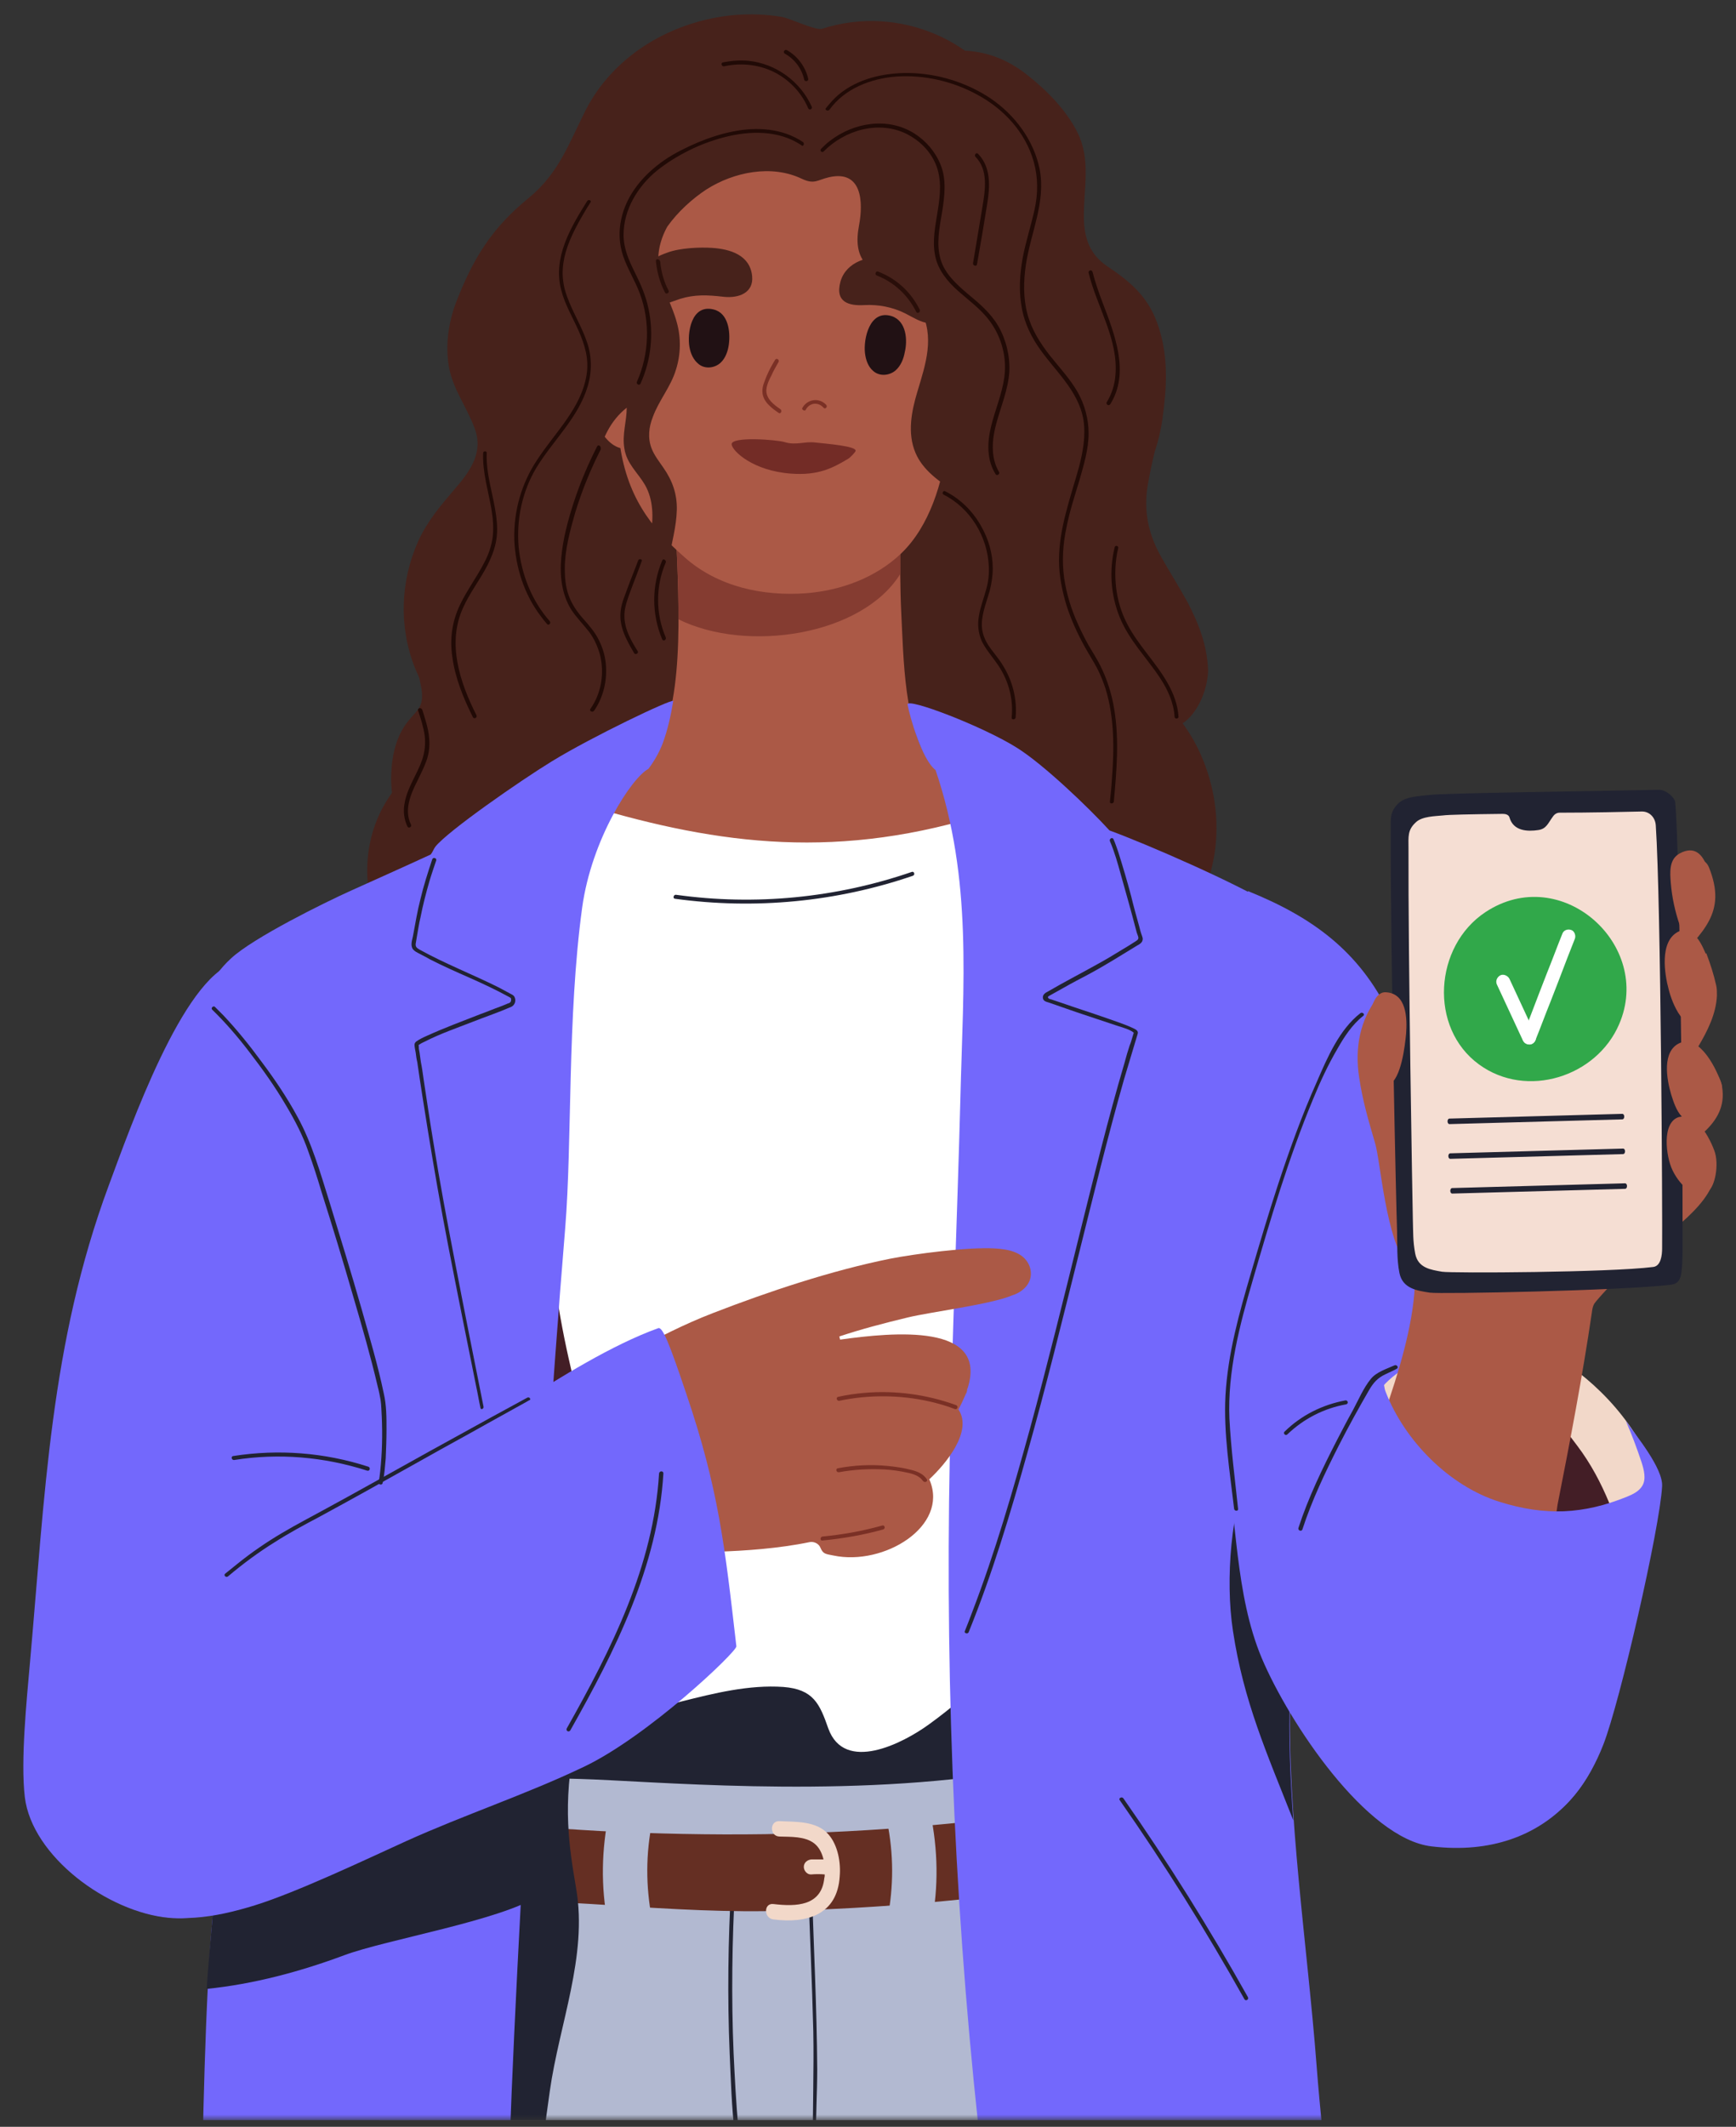 <?xml version="1.0" encoding="UTF-8"?> <svg xmlns="http://www.w3.org/2000/svg" width="214" height="262" viewBox="0 0 214 262" fill="none"><rect x="0" y="0" width="214" height="262" fill="#333333" stroke="none"/><g clip-path="url(#clip0_1038_322)"><mask id="mask0_1038_322" style="mask-type:luminance" maskUnits="userSpaceOnUse" x="-1" y="-2" width="216" height="264"><path d="M214.226 -1.604H-0.686V261.151H214.226V-1.604Z" fill="white"></path></mask><g mask="url(#mask0_1038_322)"><path d="M147.565 91.994C145.426 87.715 141.876 84.895 138.716 81.394C137.16 79.692 135.944 77.748 135.701 75.414C135.458 72.594 136.236 69.822 136.625 67.051C137.209 62.577 136.285 58.688 134.194 54.749C132.152 50.908 129.332 47.456 127.824 43.323C124.372 33.89 129.769 23.582 125.539 14.198C121.358 4.96 110.807 0.486 101.325 3.55C100.596 3.793 97.435 2.285 96.414 2.091C94.469 1.751 92.525 1.702 90.58 1.848C86.787 2.188 83.043 3.404 79.834 5.397C76.625 7.391 73.902 10.211 72.2 13.566C70.109 17.699 68.894 21.345 65.15 24.409C60.677 28.055 58.343 31.751 56.203 37.294C55.28 39.773 54.891 42.496 55.328 45.122C55.815 47.942 57.516 50.081 58.489 52.707C59.656 55.721 57.954 58.055 56.058 60.243C54.307 62.286 52.654 64.23 51.536 66.71C49.348 71.621 49.153 77.261 51.147 82.269C52.216 84.895 54.161 87.764 53.286 90.73C52.557 93.258 50.272 95.154 48.716 97.148C44.923 101.962 44.388 108.185 46.479 113.874C48.181 118.445 51.244 122.188 54.648 125.592C54.648 125.641 54.599 125.689 54.55 125.738C53.675 128.315 54.648 131.038 56.641 132.837C58.926 134.879 62.135 135.317 65.053 135.56C71.909 136.143 78.813 135.803 85.571 134.587C92.281 133.323 98.845 131.135 104.875 127.926C111.05 124.62 116.301 119.855 122.573 116.645C128.456 113.631 136.625 112.415 141.682 117.569C143.14 119.077 145.328 117.132 144.502 115.527C150.726 109.401 151.455 99.725 147.565 91.994Z" fill="#47221B"></path><path d="M79.153 50.081C78.667 48.38 75.896 40.065 72.784 43.614C71.617 44.392 71.909 47.261 72.2 48.282C72.687 50.276 73.999 54.7 76.625 55.235C79.931 55.965 79.64 51.783 79.153 50.081Z" fill="#AB5946"></path><path d="M124.225 98.169C120.968 96.905 117.175 97.099 114.89 94.279C111.389 89.903 111.389 80.859 111.097 75.462C110.952 72.35 110.952 69.19 111 66.078C111 65.008 110.417 60.146 111.146 59.368C111.389 59.125 111.438 58.736 111.146 58.396C107.548 54.457 102.102 53.436 96.997 54.068C93.982 54.457 91.016 55.284 88.148 56.256C86.349 56.84 84.744 57.569 83.917 59.271C83.48 59.125 83.042 59.368 83.042 59.903C83.577 71.816 84.549 83.534 81.681 90.681C80.028 94.814 77.402 96.71 71.908 98.12C71.032 98.363 77.256 103.76 80.562 104.538C85.96 105.851 91.6 106.581 97.094 107.018C102.443 107.456 107.937 107.407 113.188 106.143C117.224 105.171 122.718 103.517 124.469 99.287C124.517 99.141 124.517 99.044 124.517 98.947C124.566 98.704 124.517 98.315 124.225 98.169Z" fill="#AB5946"></path><path d="M110.952 70.746C110.952 69.19 110.952 67.634 111.001 66.127C111.001 65.057 110.417 60.195 111.147 59.417C111.39 59.174 111.439 58.785 111.147 58.444C107.549 54.506 102.103 53.485 96.998 54.117C93.983 54.506 91.017 55.332 88.148 56.305C86.349 56.888 84.745 57.618 83.918 59.319C83.481 59.174 83.043 59.417 83.043 59.952C83.286 65.592 83.675 71.183 83.626 76.289C92.087 80.47 106.236 78.282 110.952 70.746Z" fill="#853C31"></path><path d="M117.467 46.483C117.807 40.26 117.613 33.841 116.057 28.007C114.744 22.999 111.632 17.65 106.77 15.657C103.756 14.392 100.498 14.052 97.24 14.003C94.955 13.955 92.329 14.392 90.141 15.073C88.294 15.657 86.884 16.726 85.182 17.504C82.313 18.866 79.979 21.054 78.375 23.825C74.971 29.563 75.506 39.384 75.7 45.9C75.749 48.671 75.992 51.443 76.332 54.166C77.159 61.021 80.174 64.96 84.452 68.704C88.537 72.302 94.08 73.469 99.379 73.08C103.658 72.739 107.937 71.183 111.098 68.169C114.598 64.814 116.203 59.417 116.786 54.7C117.03 52.075 117.321 49.303 117.467 46.483Z" fill="#AB5946"></path><path d="M95.539 44.344C95.15 44.976 94.81 45.608 94.518 46.289C94.275 46.921 93.935 47.602 93.983 48.282C94.032 49.449 95.053 50.227 95.977 50.859C96.22 51.054 96.463 50.616 96.22 50.422C95.442 49.887 94.421 49.157 94.469 48.039C94.518 47.407 94.81 46.775 95.102 46.24C95.345 45.657 95.685 45.122 95.977 44.587C96.123 44.295 95.685 44.052 95.539 44.344Z" fill="#7A3025"></path><path d="M99.331 50.47C99.525 50.081 99.914 49.789 100.352 49.741C100.789 49.692 101.227 49.887 101.519 50.227C101.713 50.47 102.053 50.13 101.859 49.887C101.47 49.449 100.838 49.206 100.254 49.303C99.671 49.401 99.185 49.741 98.893 50.276C98.796 50.47 99.233 50.713 99.331 50.47Z" fill="#7A3025"></path><path d="M109.932 38.947C107.16 38.072 106.431 41.815 106.625 43.469C106.722 44.344 107.014 45.17 107.646 45.705C108.424 46.386 109.591 46.289 110.369 45.657C111.05 45.073 111.39 44.198 111.536 43.371C111.876 41.961 111.779 39.579 109.932 38.947Z" fill="#211114"></path><path d="M87.954 38.12C85.183 37.439 84.697 41.086 84.988 42.739C85.134 43.566 85.474 44.344 86.155 44.879C86.982 45.511 88.149 45.316 88.829 44.684C89.462 44.101 89.753 43.177 89.85 42.399C90.045 40.892 89.802 38.558 87.954 38.12Z" fill="#211114"></path><path d="M105.458 55.576C105.75 54.944 101.666 54.652 100.45 54.506C99.137 54.36 98.116 54.895 96.706 54.457C95.734 54.166 90.094 53.728 90.191 54.749C90.288 55.576 92.816 58.007 97.533 58.347C100.888 58.59 102.638 57.666 104.583 56.499C104.826 56.354 105.458 55.673 105.458 55.576Z" fill="#732C26"></path><path d="M128.797 216.127C128.797 216.03 128.845 215.981 128.845 215.884C130.158 211.216 129.769 174.36 129.866 168.526C130.061 160.503 130.207 152.48 130.401 144.458C130.596 136.824 131.082 129.093 130.596 121.508C130.109 113.728 127.824 106.289 123.934 99.53C123.399 98.607 122.135 99.19 122.184 100.065H122.135C103.561 106.046 88.732 104.101 72.589 99.287C72.151 99.141 71.811 99.336 71.617 99.628C71.471 99.628 71.276 99.628 71.082 99.725C68.553 100.843 67.24 103.226 66.317 105.754C65.004 109.352 63.983 113.096 62.962 116.791C60.774 124.62 58.926 132.594 57.467 140.568C54.55 156.37 53.043 172.416 52.946 188.51C52.897 197.408 53.286 206.354 54.112 215.203C54.015 215.203 53.967 215.155 53.869 215.155C52.702 214.912 64.08 221.621 98.553 221.184C106.138 221.087 113.675 220.406 121.163 219.385C122.767 219.19 124.907 219.19 126.414 218.607C128.991 217.537 128.164 218.51 128.797 216.127Z" fill="white"></path><path d="M72.394 176.548C70.546 169.595 68.844 162.788 68.164 155.592C67.483 148.59 67.483 141.54 67.726 134.539C67.872 130.163 68.358 126.03 68.99 121.702C69.282 119.806 69.574 117.764 69.428 115.868C69.379 115.284 69.331 113.923 68.504 113.923C68.309 114.603 68.115 115.284 67.921 116.013C65.733 123.842 63.885 131.816 62.426 139.79C59.509 155.592 58.002 171.638 57.904 187.732C57.904 187.829 57.904 187.975 57.904 188.072C63.447 185.544 68.066 181.119 72.394 176.548Z" fill="#431E26"></path><path d="M114.502 212.432C111.293 214.766 104.096 218.461 102.103 212.918C101.033 209.855 100.255 208.104 96.56 207.813C92.33 207.521 88.002 208.591 83.967 209.612C77.062 211.411 70.353 214.425 64.566 218.607C71.665 220.065 82.654 221.378 98.602 221.184C106.187 221.086 113.724 220.406 121.212 219.385C122.816 219.19 124.956 219.19 126.463 218.607C128.991 217.586 128.213 218.558 128.845 216.176C128.845 216.078 128.894 216.03 128.894 215.933C129.429 214.036 129.672 206.791 129.818 198.477C124.858 203.339 120.045 208.445 114.502 212.432Z" fill="#212332"></path><path d="M156.656 312.643C155.441 301.119 154.031 289.596 153.01 278.072C151.502 261.395 149.995 244.425 143.723 228.769C143.285 227.602 143.042 226.386 143.042 225.171C142.994 221.621 142.896 218.072 142.75 214.522C136.332 216.273 129.622 217.44 123.058 218.461C102.685 221.524 80.125 219.385 71.373 219.142C65.781 218.996 59.8 218.947 54.501 217.051C53.966 222.156 53.723 227.31 53.868 232.464C51.535 240.633 49.249 248.801 47.548 257.067C45.7 266.062 44.727 275.155 44.193 284.344C43.56 295.187 42.588 306.079 42.053 316.921C41.81 322.221 41.032 339.191 41.907 341.184C43.512 344.733 57.904 344.393 60.967 344.733C73.026 345.9 85.084 345.025 97.386 344.782C98.212 344.782 98.893 344.101 98.893 343.275C98.942 334.134 99.379 326.014 101.032 316.873C101.081 316.581 101.324 316.532 101.519 316.63C101.664 316.338 102.248 316.435 102.296 316.824C103.512 326.014 103.561 334.231 105.117 343.129C105.262 344.004 106.04 344.636 106.916 344.588C120.773 344.247 135.311 344.442 148.925 343.615C151.308 343.469 153.982 343.615 156.316 343.129C156.802 343.032 158.066 343.275 158.407 342.934C160.643 341.087 157.289 318.818 156.656 312.643Z" fill="#B2B9D1"></path><path d="M99.623 232.075C99.817 238.105 100.109 244.182 100.255 250.212C100.352 255.074 100.158 259.936 100.206 264.798C100.206 266.208 100.255 267.764 99.817 269.174C99.623 269.758 99.331 270.438 98.65 270.438C98.116 270.487 97.484 270.05 97.046 269.806C96.462 269.515 95.879 269.223 95.344 268.883C94.323 268.299 93.35 267.57 92.573 266.646C91.503 265.333 91.162 263.729 91.017 262.027C90.725 259.012 90.579 255.949 90.433 252.934C90.141 246.03 90.239 239.077 90.628 232.173C90.628 231.881 90.141 231.881 90.141 232.173C89.752 239.077 89.655 245.981 89.947 252.934C90.093 256.241 90.19 259.596 90.579 262.853C90.871 265.284 91.941 267.132 93.934 268.591C95.004 269.369 96.219 270.001 97.435 270.536C97.97 270.779 98.504 271.022 99.088 270.827C100.158 270.438 100.352 268.98 100.498 268.007C100.693 266.549 100.644 265.09 100.595 263.583C100.547 260.714 100.741 257.797 100.741 254.928C100.693 247.294 100.304 239.66 100.06 231.978C100.109 231.735 99.623 231.735 99.623 232.075Z" fill="#212332"></path><path d="M140.417 225.657C139.687 222.983 137.11 221.962 134.582 222.351C121.259 224.539 107.84 225.706 94.323 225.949C87.515 226.046 80.708 225.9 73.95 225.56C67.483 225.171 60.968 224.879 54.792 222.837C49.006 220.941 46.381 229.693 52.167 231.589C58.828 233.777 65.976 234.166 72.929 234.555C80.028 234.993 87.272 235.528 94.371 235.43C108.715 235.187 122.961 233.826 137.11 231.492C139.687 231.054 141.049 227.894 140.417 225.657Z" fill="#652F23"></path><path d="M114.454 222.594C112.752 222.788 111.05 222.983 109.348 223.08C109.251 223.469 109.251 223.858 109.348 224.344C110.175 228.38 110.175 232.367 109.397 236.403C109.105 237.861 110.515 239.272 111.877 239.369C113.481 239.515 114.551 238.348 114.843 236.889C115.718 232.416 115.621 227.845 114.697 223.372C114.648 223.08 114.551 222.837 114.454 222.594Z" fill="#B2B9D1"></path><path d="M75.312 222.594C77.014 222.788 78.716 222.983 80.418 223.08C80.515 223.469 80.515 223.858 80.418 224.344C79.591 228.38 79.591 232.367 80.369 236.403C80.661 237.861 79.251 239.272 77.889 239.369C76.285 239.515 75.215 238.348 74.923 236.889C74.048 232.416 74.145 227.845 75.069 223.372C75.118 223.08 75.215 222.837 75.312 222.594Z" fill="#B2B9D1"></path><path d="M68.845 225.074C72.005 221.767 66.949 216.711 63.837 220.066C61.503 222.545 60.968 226.241 60.579 229.498C60.142 233.194 60.385 236.84 61.065 240.487C61.941 244.96 68.796 243.064 67.921 238.591C67.435 236.16 67.338 233.729 67.484 231.249C67.581 229.644 67.678 226.289 68.845 225.074Z" fill="#998AFF"></path><path d="M59.072 297.959C65.928 295.479 64.761 287.359 65.15 281.573C65.685 273.55 66.657 265.528 67.775 257.602C68.942 249.336 72.443 240.973 71.033 232.707C70.207 227.748 69.234 222.399 70.984 214.085C66.9 213.891 62.767 213.502 58.975 212.14C58.44 217.245 58.197 222.399 58.343 227.553C56.009 235.722 53.724 243.891 52.022 252.156C50.174 261.152 49.202 270.244 48.667 279.434C48.326 285.366 47.889 291.298 47.451 297.229C51.147 298.64 55.425 299.272 59.072 297.959Z" fill="#212332"></path><path d="M127.047 254.733C127.922 266.062 129.04 277.391 128.846 288.818C128.749 293.485 128.797 298.202 128.603 302.87C128.457 306.711 128.214 310.601 128.749 314.393C129.332 318.575 131.034 321.881 135.459 322.902C139.202 323.777 143.481 323.534 147.274 323.242C150.872 322.951 154.324 322.173 157.728 321.103C157.29 317.505 156.852 314.393 156.707 312.594C155.491 301.071 154.081 289.547 153.06 278.023C151.553 261.346 150.045 244.377 143.773 228.72C143.335 227.553 143.092 226.338 143.092 225.122C143.044 221.573 142.946 218.023 142.801 214.474C137.063 216.03 131.083 217.148 125.199 218.072C125.248 230.373 126.123 242.578 127.047 254.733Z" fill="#212332"></path><path d="M81.68 91.605C82.313 89.903 82.702 88.104 82.993 86.354C82.799 86.062 72.928 90.778 68.018 93.793C64.128 96.175 55.23 102.351 53.674 104.295C53.479 104.539 53.334 104.976 53.09 105.268C49.93 106.727 45.262 108.817 43.317 109.693C39.962 111.2 31.21 115.527 28.488 118.056C25.716 120.584 24.257 124.085 23.577 127.731C21.923 136.581 26.445 143.339 27.466 152.189C27.515 152.48 27.515 152.723 27.564 153.015C28.342 160.065 29.265 167.116 29.509 174.215C29.752 181.946 27.564 221.038 26.154 236.792C24.549 254.344 24.5 302.918 25.084 305.398C26.689 311.913 35.1 316.095 40.789 318.623C44.144 320.131 47.693 321.249 51.34 321.784C54.355 322.27 60.287 319.45 61.308 315.852C61.599 314.734 61.453 313.567 61.502 312.448C62.037 301.265 63.058 282.643 62.669 275.544C62.134 266.062 66.364 191.184 69.671 151.313C70.546 140.616 69.914 125.398 71.761 111.832C72.928 103.323 77.888 95.787 79.93 94.717C80.659 93.744 81.243 92.723 81.68 91.605Z" fill="#7368FC"></path><path d="M42.395 240.876C47.598 238.931 61.698 236.597 66.415 233.534C66.95 223.42 67.582 213.258 67.679 204.312C62.039 206.792 46.577 210.195 40.937 212.626C36.998 214.328 31.115 214.134 27.176 215.884C26.933 224.15 26.593 231.735 26.155 236.743C25.912 239.417 25.669 242.189 25.475 245.009C31.261 244.425 37.047 242.869 42.395 240.876Z" fill="#212332"></path><path d="M113.675 33.112C112.314 32.334 110.709 31.848 109.299 31.702C107.16 31.459 104.34 32.188 103.61 34.668C102.881 37.294 104.729 37.682 106.528 37.585C108.278 37.488 110.029 37.828 111.585 38.606C112.557 39.093 113.481 39.725 114.551 39.822C117.128 40.016 117.371 37.099 116.252 35.446C115.669 34.473 114.745 33.695 113.675 33.112Z" fill="#47221B"></path><path d="M79.638 32.772C78.18 34.328 77.936 37.391 80.611 37.585C81.729 37.683 82.799 37.148 83.868 36.807C85.619 36.273 87.175 36.321 89.217 36.564C91.065 36.759 92.912 36.078 92.718 34.036C92.475 31.41 89.995 30.681 87.758 30.535C86.3 30.438 83.82 30.535 82.264 31.119C81.048 31.556 80.416 31.896 79.638 32.772Z" fill="#47221B"></path><path d="M162.298 254.442C161.18 239.806 158.651 223.566 159.04 208.882C159.429 194.636 160.11 181.216 160.694 166.824C161.277 152.723 166.382 140.908 164.146 126.905C163.076 120.341 165.702 117.132 157.193 111.735C152.525 108.817 141.293 103.955 136.771 102.302C134.146 99.433 128.651 94.182 125.394 92.14C121.261 89.514 111.731 85.867 111.877 86.791C112.168 88.347 113.627 93.55 115.329 94.862C119.899 108.331 118.732 121.216 118.392 135.171C118.003 149.952 117.371 164.733 117.079 179.514C116.496 208.834 117.809 238.202 121.212 267.327C122.525 278.315 124.081 289.304 125.929 300.195C127.387 308.704 126.755 323.242 139.057 317.505C145.232 314.636 151.358 311.767 157.144 308.267C162.055 305.252 162.882 303.939 163.805 297.861C164.243 295.041 164.486 292.124 164.535 289.109C164.924 277.683 163.125 265.333 162.298 254.442Z" fill="#7368FC"></path><path d="M160.449 172.561C160.06 172.415 159.671 172.367 159.282 172.415C156.754 172.902 155.004 177.813 154.177 179.855C151.746 185.884 151.017 194.539 151.989 200.908C153.302 209.612 156.171 215.981 159.428 224.247C159.039 219.044 158.845 213.842 158.991 208.882C159.38 196.532 159.915 184.814 160.449 172.561Z" fill="#212332"></path><path d="M146.398 74.198C145.328 72.253 144.113 70.357 143.091 68.509C141.536 65.738 140.952 62.869 141.487 59.757C141.73 58.347 142.022 56.937 142.362 55.576C142.8 54.311 143.091 52.999 143.286 51.686C143.821 47.845 144.064 44.149 142.848 40.357C141.681 36.661 139.445 34.765 136.382 32.723C134.339 31.313 133.659 29.32 133.61 26.888C133.561 23.193 134.534 19.692 132.783 16.24C131.373 13.469 128.942 11.037 126.511 9.141C121.795 5.446 116.592 5.64 111.681 7.634C107.889 5.883 103.464 6.467 99.526 7.537C99.283 7.585 99.088 7.731 98.991 7.926C98.796 7.926 98.65 8.023 98.505 8.12C91.503 5.786 81.827 10.794 79.056 17.31C78.278 19.109 78.034 21.005 77.5 22.901C76.624 26.062 74.923 27.52 71.811 28.444C67.386 29.757 64.323 32.383 61.941 36.37C59.364 40.6 59.655 44.247 62.086 48.38C63.594 50.956 64.663 53.29 63.739 56.305C62.864 59.174 60.822 61.459 58.974 63.744C56.008 67.391 53.432 71.475 52.216 76.046C51.535 78.623 51.146 81.346 51.778 83.971C52.022 84.992 52.216 86.159 51.73 87.083C51.438 87.618 50.952 88.055 50.563 88.542C48.91 90.389 48.326 92.869 48.229 95.3C48.18 96.516 48.278 97.731 48.521 98.947C48.618 99.336 49.736 101.718 49.688 101.913C51.195 98.606 52.216 94.62 55.328 92.869C57.321 91.751 59.752 91.994 61.795 90.973C61.795 87.958 63.01 85.041 64.809 82.561C67.046 79.449 70.304 77.359 72.589 74.344C74.923 71.281 74.436 67.829 73.707 64.279C72.783 59.709 73.269 53.339 77.257 50.227C77.257 51.929 76.673 53.485 76.965 55.235C77.257 57.132 78.569 58.153 79.493 59.709C80.563 61.556 80.563 63.793 80.222 65.835C79.639 69.579 77.791 73.274 78.667 77.164C78.812 77.845 79.056 78.477 79.347 79.109C80.709 78.72 81.876 77.845 82.362 76.532C81.973 74.004 82.022 71.427 82.459 68.898C82.799 66.856 83.383 64.862 83.432 62.82C83.48 60.875 82.897 59.222 81.778 57.618C81.244 56.84 80.66 56.11 80.32 55.235C79.834 53.971 79.979 52.61 80.466 51.394C81.195 49.352 82.702 47.65 83.334 45.511C83.918 43.663 83.966 41.621 83.432 39.725C82.897 37.682 81.778 35.883 81.341 33.841C80.855 31.653 81.292 29.66 82.265 27.909C83.578 26.062 85.376 24.457 87.078 23.339C90.433 21.2 95.101 20.227 98.845 22.026C100.401 22.755 100.741 22.172 102.2 21.832C106.284 20.908 106.43 24.895 105.895 27.764C105.555 29.563 105.555 31.41 106.965 32.772C107.743 33.55 108.813 33.987 109.785 34.522C111.341 35.397 112.605 36.516 113.432 38.072C115.279 41.475 114.112 44.83 113.091 48.234C112.362 50.665 111.827 53.339 112.848 55.77C113.772 57.958 115.766 59.271 117.662 60.584C118.926 61.459 120.093 62.383 120.725 63.841C121.454 65.446 121.309 67.245 121.26 68.995C121.211 71.718 121.503 74.149 122.816 76.532C125.052 80.519 131.13 84.701 132.686 89.466C135.36 91.897 139.104 92.675 142.313 90.778C144.015 89.757 145.523 89.757 146.933 88.055C148.148 86.548 148.829 84.555 148.926 82.658C148.829 79.498 147.759 76.824 146.398 74.198Z" fill="#47221B"></path><path d="M126.949 156.078C126.317 154.279 124.372 153.89 122.621 153.793C119.315 153.599 112.702 154.474 109.736 155.057C102.492 156.516 94.761 159.093 87.856 161.767C80.806 164.49 74.485 168.574 67.921 172.27C65.782 173.485 68.31 182.14 68.65 184.231C69.331 188.121 73.27 196.678 73.367 196.484C76.138 194.393 79.202 192.886 82.362 191.427C83.237 191.038 92.038 191.573 99.817 189.968C100.352 189.871 100.936 190.163 101.13 190.649C101.471 191.475 101.811 191.427 102.735 191.621C108.959 192.934 116.981 188.023 114.599 182.334C114.599 182.286 114.55 182.286 114.55 182.237C116.592 180.341 119.947 176.305 118.148 173.631C118.489 172.999 118.78 172.367 119.072 171.686C119.121 171.637 119.169 171.54 119.169 171.443C119.218 171.346 119.218 171.297 119.218 171.2C119.218 171.2 119.218 171.2 119.218 171.151C119.218 171.103 119.218 171.103 119.266 171.054C121.892 162.983 110.174 164.101 103.561 165.025C103.513 164.782 103.513 164.879 103.464 164.636C106.236 163.712 109.056 162.983 111.876 162.302C114.647 161.621 122.135 160.697 124.761 159.579C126.317 159.093 127.484 157.78 126.949 156.078Z" fill="#AB5946"></path><path d="M47.548 161.962C45.214 153.501 47.111 148.299 43.95 140.325C40.741 132.107 36.122 123.842 32.135 115.965C32.135 115.916 28.877 118.639 28.829 118.639C22.508 120.633 16.138 138.671 13.415 146.013C6.171 165.511 5.538 184.231 3.691 204.847C3.302 209.271 2.524 216.905 3.059 221.378C3.934 228.672 13.269 235.576 20.855 236.257C26.446 236.792 32.524 233.339 34.712 228.234C41.325 213.064 44.145 194.636 48.958 178.834C50.709 173.145 48.958 167.164 47.548 161.962Z" fill="#7368FC"></path><path d="M90.773 202.805C89.363 190.552 88.585 183.404 84.598 171.686C82.556 165.608 81.681 163.42 81.146 163.615C75.457 165.657 68.942 169.741 63.885 172.95C58.828 176.257 53.626 179.077 48.277 181.848C38.796 186.808 26.981 188.85 20.514 197.602C20.368 197.699 22.556 201.151 22.459 201.297C22.41 201.346 22.41 201.395 22.361 201.443C22.216 201.686 22.167 201.881 22.216 202.124C20.173 208.931 14.874 234.701 17.159 235.43C21.681 236.938 26.3 236.305 31.454 234.701C36.608 233.096 45.117 229.061 50.028 226.824C57.224 223.566 64.76 221.087 71.908 217.683C79.833 213.939 90.871 203.437 90.773 202.805Z" fill="#7368FC"></path><path d="M116.3 60.924C119.606 62.577 121.746 66.127 121.892 69.773C121.94 70.697 121.843 71.621 121.6 72.496C121.308 73.615 120.87 74.684 120.676 75.851C120.481 76.921 120.579 77.942 121.016 78.963C121.454 79.887 122.135 80.665 122.718 81.491C124.225 83.485 124.955 85.916 124.712 88.396C124.663 88.688 125.149 88.688 125.198 88.396C125.392 86.208 124.857 83.971 123.691 82.075C123.156 81.151 122.426 80.373 121.843 79.498C121.211 78.525 120.919 77.504 121.065 76.337C121.211 75.122 121.648 74.004 121.989 72.837C122.232 71.913 122.378 70.94 122.378 70.016C122.378 68.169 121.843 66.37 120.919 64.765C119.898 62.966 118.391 61.459 116.543 60.535C116.3 60.341 116.057 60.778 116.3 60.924Z" fill="#210A06"></path><path d="M101.519 18.671C104.144 15.997 108.374 14.781 111.827 16.532C113.334 17.31 114.647 18.574 115.327 20.178C116.105 21.977 115.911 23.971 115.619 25.819C115.327 27.715 114.89 29.611 115.279 31.508C115.619 33.258 116.786 34.668 118.099 35.835C119.412 37.002 120.919 38.072 121.989 39.53C123.156 41.086 123.836 43.031 123.885 44.976C124.031 49.109 120.87 52.95 122.135 57.132C122.28 57.569 122.475 58.007 122.718 58.396C122.864 58.688 123.302 58.396 123.156 58.153C122.086 56.354 122.28 54.117 122.815 52.172C123.399 50.033 124.274 47.99 124.42 45.803C124.517 43.858 124.031 41.864 123.058 40.162C122.086 38.509 120.676 37.342 119.266 36.175C117.904 35.008 116.494 33.744 115.96 31.994C115.376 30.049 115.814 28.007 116.154 26.013C116.446 24.117 116.689 22.123 115.96 20.324C115.327 18.72 114.161 17.358 112.702 16.434C109.444 14.392 105.263 15.073 102.297 17.358C101.908 17.65 101.567 17.99 101.227 18.331C100.984 18.525 101.324 18.866 101.519 18.671Z" fill="#210A06"></path><path d="M80.855 32.188C81.001 33.55 81.341 34.814 81.973 36.029C82.119 36.321 82.557 36.078 82.411 35.786C81.827 34.668 81.487 33.452 81.39 32.237C81.293 31.848 80.806 31.848 80.855 32.188Z" fill="#290E09"></path><path d="M98.992 17.504C96.463 15.802 93.303 15.608 90.385 16.191C88.878 16.483 87.419 16.969 86.009 17.553C84.551 18.185 83.141 18.866 81.876 19.741C79.348 21.491 77.209 23.971 76.576 27.034C76.236 28.541 76.333 30.097 76.82 31.556C77.355 33.112 78.278 34.571 78.862 36.127C80.175 39.627 80.029 43.614 78.521 47.018C78.376 47.31 78.813 47.553 78.959 47.261C80.272 44.344 80.612 41.086 79.931 37.974C79.591 36.37 78.959 34.96 78.23 33.501C77.5 32.042 76.868 30.584 76.868 28.93C76.868 25.819 78.619 22.95 81.001 21.005C82.217 20.033 83.578 19.206 84.94 18.525C86.301 17.845 87.76 17.31 89.218 16.921C92.379 16.094 95.977 15.997 98.797 17.893C98.992 18.136 99.235 17.699 98.992 17.504Z" fill="#210A06"></path><path d="M51.536 87.52C51.876 88.542 52.217 89.611 52.362 90.681C52.46 91.702 52.362 92.674 52.022 93.647C51.39 95.446 50.223 97.002 49.883 98.898C49.688 99.871 49.785 100.892 50.223 101.816C50.369 102.107 50.806 101.864 50.661 101.572C49.785 99.822 50.612 97.829 51.438 96.224C51.828 95.397 52.265 94.571 52.557 93.744C52.897 92.82 52.995 91.848 52.897 90.875C52.8 89.709 52.411 88.59 52.071 87.472C51.925 87.083 51.438 87.229 51.536 87.52Z" fill="#210A06"></path><path d="M102.248 13.517C104.144 10.892 107.353 9.676 110.465 9.433C113.917 9.19 117.467 10.016 120.481 11.669C123.739 13.42 126.413 16.289 127.434 19.935C127.969 21.88 127.969 23.825 127.532 25.819C127.094 27.812 126.462 29.708 126.073 31.75C125.733 33.647 125.587 35.543 125.879 37.439C126.122 39.287 126.851 40.989 127.872 42.545C129.866 45.559 132.929 47.99 133.561 51.734C133.853 53.679 133.512 55.575 133.026 57.472C132.491 59.417 131.859 61.313 131.373 63.258C130.887 65.154 130.546 67.05 130.546 69.044C130.546 70.94 130.935 72.788 131.47 74.587C132.054 76.386 132.832 78.088 133.755 79.741C134.242 80.616 134.776 81.443 135.214 82.269C135.652 83.096 135.992 83.971 136.284 84.846C137.402 88.493 137.353 92.334 137.062 96.078C137.013 96.953 136.916 97.877 136.819 98.752C136.77 99.044 137.256 99.044 137.305 98.752C137.645 94.96 137.986 91.119 137.353 87.375C137.062 85.527 136.478 83.679 135.652 82.026C135.214 81.151 134.679 80.324 134.193 79.498C133.707 78.623 133.269 77.747 132.88 76.872C132.054 75.073 131.47 73.177 131.178 71.183C130.887 69.093 131.033 67.002 131.47 64.96C131.859 62.966 132.491 61.07 133.075 59.125C133.61 57.229 134.193 55.332 134.193 53.388C134.193 51.589 133.707 49.838 132.832 48.282C131.908 46.678 130.595 45.268 129.428 43.809C128.212 42.253 127.191 40.648 126.657 38.703C126.122 36.71 126.17 34.619 126.462 32.626C127.046 28.687 128.942 24.895 128.164 20.859C127.434 17.261 125.101 14.149 122.086 12.107C119.169 10.162 115.571 9.044 112.07 8.995C109.007 8.947 105.749 9.676 103.366 11.669C102.783 12.156 102.297 12.739 101.81 13.323C101.616 13.517 102.054 13.76 102.248 13.517Z" fill="#210A06"></path><path d="M100.06 13.128C98.65 10.017 95.635 7.828 92.232 7.488C91.211 7.391 90.141 7.488 89.12 7.683C88.828 7.731 88.925 8.217 89.266 8.169C91.454 7.683 93.788 7.974 95.733 9.044C97.483 10.017 98.844 11.524 99.623 13.323C99.768 13.663 100.206 13.42 100.06 13.128Z" fill="#210A06"></path><path d="M99.624 9.676C99.283 8.217 98.311 6.904 96.998 6.175C96.706 6.029 96.463 6.467 96.755 6.613C97.97 7.293 98.846 8.46 99.137 9.822C99.234 10.114 99.721 10.016 99.624 9.676Z" fill="#210A06"></path><path d="M73.61 54.992C72.492 57.18 71.519 59.465 70.741 61.848C70.012 64.085 69.38 66.418 69.185 68.752C68.991 70.892 69.234 73.177 70.401 75.073C71.033 76.046 71.859 76.872 72.589 77.796C73.221 78.623 73.659 79.595 73.95 80.616C74.534 82.901 74.145 85.381 72.783 87.326C72.589 87.569 73.026 87.812 73.221 87.569C74.388 85.916 74.874 83.777 74.68 81.783C74.582 80.762 74.291 79.79 73.853 78.914C73.367 77.893 72.638 77.067 71.908 76.24C71.13 75.365 70.498 74.441 70.109 73.371C69.72 72.302 69.623 71.183 69.623 70.065C69.623 67.731 70.255 65.446 70.887 63.209C71.714 60.486 72.783 57.861 74.047 55.381C74.145 54.944 73.756 54.7 73.61 54.992Z" fill="#210A06"></path><path d="M72.394 24.749C70.352 28.007 68.116 31.751 69.185 35.738C69.623 37.488 70.595 39.093 71.325 40.746C72.103 42.496 72.638 44.295 72.297 46.24C71.616 50.324 68.407 53.29 66.219 56.645C64.274 59.563 63.302 62.966 63.399 66.516C63.545 69.871 64.615 73.226 66.657 75.9C66.9 76.24 67.143 76.532 67.435 76.872C67.629 77.115 67.97 76.775 67.775 76.532C65.539 74.004 64.274 70.746 63.934 67.391C63.642 63.987 64.372 60.535 66.122 57.618C68.164 54.263 71.276 51.491 72.443 47.602C72.978 45.803 72.978 43.906 72.346 42.107C71.762 40.405 70.838 38.849 70.158 37.196C69.817 36.37 69.526 35.495 69.428 34.619C69.282 33.647 69.38 32.626 69.574 31.702C70.012 29.757 70.984 27.958 72.005 26.208C72.249 25.77 72.54 25.332 72.783 24.943C72.978 24.749 72.589 24.506 72.394 24.749Z" fill="#210A06"></path><path d="M59.558 55.819C59.461 58.153 60.19 60.438 60.579 62.723C60.773 63.89 60.871 65.057 60.725 66.224C60.579 67.245 60.239 68.266 59.752 69.19C58.829 71.037 57.565 72.691 56.689 74.538C55.717 76.581 55.425 78.769 55.765 80.957C56.106 83.534 57.127 86.013 58.294 88.347C58.44 88.639 58.877 88.396 58.731 88.104C56.689 84.068 55.085 79.255 57.078 74.879C57.905 73.031 59.169 71.427 60.093 69.627C60.53 68.752 60.919 67.828 61.114 66.856C61.357 65.738 61.308 64.619 61.163 63.55C60.822 60.973 59.898 58.444 59.996 55.819C60.044 55.527 59.558 55.527 59.558 55.819Z" fill="#210A06"></path><path d="M134.193 33.598C135.214 37.828 137.889 41.767 137.5 46.24C137.402 47.407 137.062 48.525 136.43 49.547C136.284 49.79 136.673 50.081 136.867 49.79C139.299 45.9 137.402 41.184 135.944 37.342C135.457 36.078 135.02 34.814 134.679 33.501C134.582 33.161 134.145 33.307 134.193 33.598Z" fill="#210A06"></path><path d="M137.402 67.44C136.721 70.26 136.916 73.323 138.034 76.046C139.201 78.915 141.389 81.054 143.042 83.582C143.966 84.992 144.695 86.597 144.793 88.299C144.793 88.59 145.279 88.59 145.279 88.299C145.084 85.284 143.188 82.853 141.438 80.568C140.514 79.352 139.59 78.136 138.909 76.775C138.229 75.462 137.791 74.004 137.597 72.496C137.402 70.843 137.451 69.141 137.84 67.537C137.937 67.245 137.451 67.099 137.402 67.44Z" fill="#210A06"></path><path d="M26.154 124.376C27.807 125.981 29.314 127.731 30.724 129.579C32.377 131.718 33.933 133.906 35.295 136.24C36.364 138.039 37.337 139.887 38.018 141.881C38.601 143.485 39.136 145.138 39.622 146.791C40.984 151.07 42.296 155.398 43.561 159.774C44.63 163.42 45.7 167.116 46.575 170.86C46.721 171.394 46.818 171.929 46.916 172.464C47.013 173.096 47.013 173.826 47.061 174.506C47.159 176.743 47.11 179.028 46.867 181.265C46.818 181.702 46.77 182.14 46.672 182.578C46.624 182.869 47.061 183.015 47.159 182.723C47.402 181.702 47.45 180.681 47.548 179.66C47.596 178.493 47.645 177.278 47.645 176.111C47.645 174.603 47.645 173.096 47.305 171.638C46.575 168.137 45.554 164.733 44.582 161.281C43.318 156.856 41.956 152.432 40.595 148.007C39.476 144.458 38.455 140.811 36.656 137.553C35.392 135.219 33.885 132.983 32.28 130.843C30.822 128.85 29.217 126.856 27.515 125.057C27.175 124.717 26.834 124.376 26.494 124.036C26.3 123.842 25.959 124.182 26.154 124.376Z" fill="#212332"></path><path d="M65.004 172.172C63.546 172.95 62.087 173.777 60.628 174.555C58.051 175.965 55.523 177.375 52.946 178.785C50.515 180.147 48.035 181.508 45.604 182.869C43.853 183.842 42.103 184.814 40.304 185.787C38.456 186.808 36.56 187.78 34.761 188.85C32.865 189.968 31.017 191.232 29.267 192.643C28.78 193.032 28.246 193.469 27.759 193.858C27.516 194.053 27.857 194.393 28.1 194.198C29.947 192.643 31.844 191.232 33.886 189.968C35.636 188.85 37.435 187.878 39.283 186.905C41.276 185.835 43.27 184.717 45.215 183.647C47.549 182.335 49.931 181.022 52.265 179.709C54.842 178.25 57.468 176.84 60.045 175.382C61.698 174.458 63.303 173.583 64.956 172.659C65.053 172.61 65.102 172.561 65.199 172.513C65.539 172.464 65.296 172.027 65.004 172.172Z" fill="#212332"></path><path d="M45.409 180.681C40.012 178.931 34.323 178.493 28.731 179.369C28.44 179.417 28.537 179.903 28.877 179.855C34.371 178.98 39.963 179.466 45.263 181.168C45.603 181.265 45.701 180.779 45.409 180.681Z" fill="#212332"></path><path d="M81.244 181.508C80.563 192.886 75.36 203.194 69.866 212.918C69.72 213.21 70.109 213.453 70.304 213.161C75.847 203.339 81.098 192.934 81.778 181.508C81.778 181.168 81.292 181.168 81.244 181.508Z" fill="#212332"></path><path d="M81.633 69.044C80.32 72.156 80.32 75.657 81.633 78.769C81.779 79.06 82.168 78.817 82.071 78.525C80.806 75.608 80.806 72.204 82.071 69.287C82.168 68.995 81.73 68.752 81.633 69.044Z" fill="#210A06"></path><path d="M78.667 69.044C78.278 70.114 77.84 71.135 77.451 72.205C77.111 73.177 76.673 74.101 76.527 75.122C76.236 77.115 77.208 78.817 78.18 80.471C78.326 80.714 78.764 80.471 78.618 80.227C77.597 78.623 76.673 76.921 77.062 74.927C77.257 73.955 77.646 73.031 77.986 72.107C78.375 71.135 78.715 70.162 79.104 69.141C79.25 68.898 78.764 68.752 78.667 69.044Z" fill="#210A06"></path><path d="M120.239 19.303C121.843 20.908 121.454 23.388 121.114 25.43C120.725 27.764 120.336 30.098 119.947 32.431C119.898 32.723 120.384 32.869 120.433 32.577C120.871 30.098 121.308 27.569 121.697 25.09C122.038 22.999 122.183 20.616 120.579 18.963C120.384 18.72 120.044 19.06 120.239 19.303Z" fill="#210A06"></path><path d="M117.857 173.096C114.259 171.784 110.321 171.249 106.528 171.589C105.459 171.686 104.389 171.832 103.319 172.075C103.027 172.124 103.125 172.61 103.465 172.561C107.16 171.784 111.002 171.832 114.648 172.659C115.669 172.902 116.739 173.194 117.711 173.583C118.052 173.68 118.149 173.194 117.857 173.096Z" fill="#7A3025"></path><path d="M114.259 182.237C113.821 181.557 113.092 181.265 112.314 181.07C111.39 180.827 110.369 180.681 109.397 180.584C107.355 180.39 105.313 180.487 103.27 180.876C102.979 180.924 103.076 181.411 103.416 181.362C105.264 181.022 107.16 180.924 109.056 181.022C109.98 181.07 110.953 181.216 111.828 181.411C112.557 181.557 113.335 181.8 113.773 182.432C114.016 182.723 114.405 182.48 114.259 182.237Z" fill="#7A3025"></path><path d="M108.764 187.926C106.333 188.607 103.901 189.044 101.373 189.288C101.081 189.336 101.081 189.822 101.373 189.774C103.901 189.531 106.43 189.093 108.861 188.412C109.201 188.315 109.055 187.829 108.764 187.926Z" fill="#7A3025"></path><path d="M59.607 173.291C58.392 167.213 57.176 161.135 56.009 155.057C55.085 150.292 54.21 145.576 53.432 140.762C52.995 138.137 52.606 135.511 52.217 132.934C52.119 132.205 52.022 131.524 51.876 130.795C51.828 130.454 51.779 130.065 51.73 129.725C51.682 129.531 51.682 129.385 51.633 129.19C51.633 129.044 51.633 128.801 51.584 128.704C51.633 128.753 51.536 128.801 51.584 128.753C51.682 128.704 51.633 128.704 51.73 128.655C51.925 128.509 52.168 128.412 52.362 128.315C54.259 127.343 56.252 126.662 58.246 125.884C59.85 125.252 61.455 124.717 63.011 124.036C63.448 123.842 63.643 123.307 63.448 122.869C63.351 122.578 63.011 122.48 62.768 122.334C62.33 122.091 61.941 121.897 61.504 121.654C58.294 120.049 54.891 118.736 51.73 116.986C51.39 116.791 51.196 116.646 51.244 116.257C51.293 115.965 51.341 115.673 51.39 115.381C51.536 114.603 51.633 113.825 51.828 113.048C52.119 111.54 52.508 110.033 52.946 108.526C53.189 107.699 53.481 106.872 53.773 105.997C53.87 105.706 53.383 105.56 53.286 105.851C52.752 107.456 52.217 109.109 51.828 110.762C51.439 112.27 51.196 113.777 50.904 115.333C50.807 115.819 50.563 116.451 50.904 116.937C51.098 117.18 51.39 117.326 51.682 117.472C52.119 117.715 52.557 117.91 52.946 118.153C54.55 118.979 56.204 119.709 57.857 120.438C59.51 121.167 61.163 121.945 62.768 122.821C62.914 122.918 63.011 122.918 63.011 123.112C63.011 123.21 63.011 123.355 62.914 123.453C62.816 123.599 62.573 123.599 62.427 123.696C62.184 123.793 61.941 123.89 61.698 123.988C60.871 124.279 60.093 124.62 59.267 124.911C57.03 125.787 54.794 126.613 52.654 127.586C52.217 127.78 51.682 128.023 51.293 128.315C51.196 128.412 51.098 128.509 51.098 128.704C51.098 128.996 51.196 129.385 51.244 129.676C51.293 130.065 51.341 130.454 51.439 130.843C51.828 133.566 52.265 136.289 52.703 139.012C53.481 143.826 54.307 148.591 55.231 153.356C56.349 159.142 57.517 164.928 58.683 170.714C58.878 171.589 59.024 172.513 59.218 173.388C59.218 173.728 59.656 173.583 59.607 173.291Z" fill="#212332"></path><path d="M119.413 201.054C122.33 193.858 124.567 186.419 126.658 178.931C128.943 170.859 130.937 162.691 132.979 154.522C134.778 147.326 136.528 140.081 138.57 132.934C139.008 131.475 139.446 130.017 139.883 128.558C139.98 128.218 140.078 127.926 140.175 127.585C140.223 127.391 140.321 127.245 140.224 127.051C140.126 126.856 139.883 126.759 139.689 126.662C138.668 126.175 137.549 125.835 136.48 125.446C134.535 124.765 132.541 124.133 130.596 123.453C130.305 123.355 130.013 123.258 129.721 123.161C129.624 123.112 129.332 123.064 129.283 123.015C129.04 122.772 129.283 122.723 129.429 122.626C129.964 122.334 130.548 121.994 131.082 121.702C132.104 121.119 133.125 120.584 134.146 120.049C136.236 118.931 138.23 117.666 140.224 116.451C140.515 116.305 140.807 116.111 140.856 115.77C140.904 115.576 140.807 115.43 140.758 115.235C140.612 114.846 140.515 114.457 140.418 114.068C140.078 112.853 139.737 111.637 139.446 110.422C138.959 108.574 138.424 106.775 137.841 104.927C137.647 104.393 137.501 103.906 137.258 103.371C137.112 103.08 136.723 103.323 136.82 103.615C137.403 104.976 137.792 106.386 138.181 107.796C138.813 110.033 139.446 112.269 140.029 114.506C140.078 114.749 140.175 115.041 140.272 115.284C140.418 115.673 140.272 115.77 139.98 115.965C139.446 116.305 138.911 116.645 138.327 116.986C137.306 117.618 136.334 118.201 135.264 118.785C133.27 119.903 131.18 120.973 129.186 122.14C128.894 122.286 128.554 122.48 128.554 122.869C128.554 123.307 128.943 123.404 129.283 123.501C130.45 123.89 131.617 124.328 132.784 124.717C134.437 125.252 136.091 125.835 137.744 126.37C138.376 126.564 139.397 126.856 139.786 127.245C139.737 127.196 139.835 127.099 139.737 127.294C139.689 127.44 139.64 127.634 139.591 127.78C139.494 128.12 139.397 128.461 139.251 128.801C139.008 129.53 138.813 130.211 138.619 130.94C136.577 137.845 134.875 144.846 133.125 151.848C131.131 159.919 129.138 168.039 126.95 176.062C124.859 183.647 122.671 191.232 119.851 198.574C119.559 199.352 119.267 200.13 118.927 200.957C118.83 201.2 119.316 201.346 119.413 201.054Z" fill="#212332"></path><path d="M194.387 187.975C190.984 175.041 182.572 160.941 178.78 148.104C176.494 140.325 174.841 132.253 171.292 124.911C167.548 117.18 161.81 112.999 153.885 109.79C153.69 109.547 151.891 115.673 151.6 118.104C151.065 122.237 150.773 126.419 150.433 130.552C149.801 139.109 150.141 174.506 150.968 178.834C152.475 186.954 152.232 196.386 155.538 204.263C158.893 212.189 168.423 226.532 176.494 227.456C191.13 229.207 198.764 218.412 198.52 207.813C198.472 202.61 195.749 193.08 194.387 187.975Z" fill="#7368FC"></path><path d="M167.694 124.814C165.117 126.808 163.61 130.309 162.346 133.226C160.498 137.359 158.942 141.686 157.532 145.965C156.365 149.514 155.296 153.112 154.226 156.759C152.767 161.719 151.357 166.727 151.065 171.929C150.822 176.549 151.6 181.313 152.135 185.884C152.184 186.176 152.67 186.176 152.621 185.884C152.232 182.189 151.746 178.493 151.552 174.749C151.308 168.963 152.816 163.226 154.42 157.732C156.608 150.195 158.845 142.659 161.86 135.414C162.735 133.274 163.707 131.184 164.874 129.19C165.701 127.732 166.673 126.224 168.035 125.155C168.326 124.96 167.937 124.62 167.694 124.814Z" fill="#212332"></path><path d="M202.994 179.125C199.347 172.026 193.658 168.039 189.768 165.9C188.699 165.56 187.532 165.365 186.365 165.316C179.849 165.025 170.174 167.991 168.812 173.874C168.569 174.992 168.618 174.409 168.958 175.576C169.396 176.986 169.979 178.347 170.708 179.612C172.07 182.043 173.869 184.231 176.057 185.981C178.293 187.78 180.822 189.044 183.545 189.968C186.413 190.941 189.525 191.719 192.491 190.843C195.506 189.968 198.812 191.524 200.125 188.85C200.854 187.342 203.918 187.245 204.55 185.689C204.841 185.009 203.577 180.244 202.994 179.125Z" fill="#F2D8C9"></path><path d="M194.436 178.104C193.367 176.694 192.005 174.798 190.401 173.631C189.137 175.382 188.261 177.375 187.046 179.174C185.733 181.119 184.372 182.967 183.302 185.057C182.718 186.176 181.94 187.732 181.697 189.19C182.329 189.433 182.913 189.677 183.545 189.92C186.414 190.892 189.525 191.67 192.491 190.795C195.36 189.968 198.472 191.33 199.931 189.142C199.542 187.634 198.667 185.835 198.375 185.155C197.354 182.675 196.09 180.292 194.436 178.104Z" fill="#431E26"></path><path d="M208.245 142.124C207.516 142.415 206.835 142.464 205.182 143.68C205.036 143.777 204.841 143.534 204.987 143.437C207.905 140.762 213.107 138.769 212.281 133.858C212.038 132.302 210.628 130.649 208.926 131.232C208.683 131.33 208.488 131.232 208.391 131.086C208.294 131.184 208.196 131.232 208.099 131.33C206.884 132.399 205.911 135.073 205.376 135.511C205.085 135.706 204.696 136.143 204.355 136.095C204.307 135.997 204.355 135.9 204.452 135.803C206.786 133.177 207.273 131.33 209.363 128.898C210.482 127.002 211.551 124.911 211.649 122.626C211.649 122.189 211.649 121.751 211.551 121.362C211.26 120.049 210.822 118.688 210.336 117.424C206.689 119.757 202.945 125.349 201.584 126.759C200.806 127.586 200.028 128.412 199.25 129.287C199.007 129.579 198.326 130.649 197.986 130.697C197.694 130.746 197.062 130.503 196.965 130.211C196.77 129.676 197.694 128.85 198.034 128.461C200.611 125.155 203.334 122.043 206.106 118.979C209.947 114.749 212.913 112.464 210.676 106.872C209.023 102.788 200.903 113.193 198.326 115.77C196.333 117.764 194.485 119.855 192.734 122.043C191.033 124.231 189.623 126.71 187.775 128.801C187.483 129.142 187.192 129.433 186.948 129.774C184.566 132.496 182.378 136.046 178.683 133.323C178.196 132.351 177.661 131.378 177.175 130.454C175.911 127.78 176.106 125.592 175.473 122.772C175.425 122.821 175.376 122.821 175.328 122.869C174.744 123.161 173.237 123.939 172.508 123.453C171.681 123.842 170.806 124.085 169.931 123.988C169.639 123.939 169.736 123.258 169.736 122.966C167.694 125.641 166.965 129.044 167.548 132.74C167.986 135.657 168.666 137.942 169.493 140.762C170.222 143.145 170.757 152.578 173.674 156.322C174.161 156.954 174.452 157.683 174.404 158.461C173.918 168.331 167.256 181.702 167.402 184.134C167.451 184.96 185.392 200.373 188.991 199.887C190.109 199.693 191.811 186.565 192.005 185.349C193.561 177.472 195.068 169.595 196.235 161.67C196.284 161.281 196.333 160.941 196.527 160.6C196.867 160.065 200.174 156.516 201.681 155.155C204.015 152.967 210.919 148.834 211.405 144.701C211.697 141.735 209.898 141.394 208.245 142.124Z" fill="#AB5946"></path><path d="M102.102 225.949C100.643 224.296 98.066 224.441 96.073 224.344C94.857 224.296 94.857 226.192 96.073 226.24C97.483 226.289 99.184 226.192 100.351 227.067C100.984 227.553 101.324 228.283 101.518 229.061C101.032 229.061 100.497 229.061 100.011 229.061C99.525 229.109 99.087 229.45 99.087 229.984C99.087 230.471 99.525 230.957 100.011 230.908C100.546 230.86 101.129 230.86 101.664 230.908C101.664 231.054 101.664 231.2 101.616 231.346C101.275 234.798 98.163 234.895 95.343 234.555C94.128 234.409 94.128 236.305 95.343 236.451C99.476 236.986 103.22 235.868 103.512 231.151C103.658 229.498 103.317 227.31 102.102 225.949Z" fill="#F2D8C9"></path><path d="M138.035 221.767C143.578 229.693 148.683 237.861 153.4 246.273C153.546 246.565 153.983 246.322 153.837 246.03C149.121 237.618 144.016 229.45 138.473 221.524C138.278 221.281 137.841 221.524 138.035 221.767Z" fill="#212332"></path><path d="M204.891 183.112C205.037 180.876 201.633 176.792 200.418 175.041C201.147 176.694 201.779 178.396 202.363 180.147C202.654 181.07 202.946 182.189 202.46 183.015C202.071 183.696 201.293 184.085 200.564 184.377C195.166 186.565 190.45 186.759 184.858 185.009C178.635 183.064 173.14 177.472 170.807 171.443C170.466 170.617 170.661 169.109 170.077 169.401C165.458 171.881 159.672 188.996 160.012 192.642C160.353 196.046 164.972 203.972 166.625 206.938C168.327 210.001 172.217 225.365 173.384 225.852C178.149 227.797 183.837 226.63 188.602 225.074C192.978 223.664 195.944 219.288 197.646 214.912C199.688 209.709 204.599 188.315 204.891 183.112Z" fill="#7368FC"></path><path d="M160.548 188.412C161.715 184.814 163.368 181.362 165.07 178.007C166.237 175.722 167.501 173.437 168.765 171.249C169.3 170.325 169.835 169.741 170.759 169.304C171.245 169.061 171.731 168.866 172.169 168.623C172.46 168.477 172.217 168.088 171.925 168.185C170.953 168.623 169.689 169.012 169.008 169.838C168.084 170.957 167.452 172.464 166.772 173.728C166.091 174.944 165.459 176.159 164.827 177.375C163.028 180.876 161.277 184.474 160.062 188.218C159.964 188.558 160.451 188.704 160.548 188.412Z" fill="#212332"></path><path d="M112.41 107.407C103.075 110.616 93.107 111.589 83.334 110.227C83.043 110.179 82.897 110.665 83.188 110.714C93.059 112.075 103.124 111.103 112.508 107.894C112.848 107.796 112.702 107.31 112.41 107.407Z" fill="#212332"></path><path d="M165.847 172.513C163.027 173.048 160.45 174.312 158.359 176.354C158.116 176.548 158.456 176.937 158.699 176.694C160.742 174.749 163.221 173.485 165.944 172.999C166.284 172.902 166.139 172.464 165.847 172.513Z" fill="#212332"></path><path d="M207.371 155.592C207.566 153.161 207.128 104.636 206.496 98.752C206.447 98.363 205.523 97.294 204.502 97.294C198.23 97.44 178.246 97.683 176.253 97.926C175.183 98.072 173.433 98.072 172.509 98.85C171.293 99.919 171.439 100.843 171.439 102.35C171.39 116.645 172.12 149.271 172.217 151.556C172.266 153.307 172.168 155.106 172.509 156.808C172.898 158.753 174.697 158.996 176.253 159.239C177.468 159.433 199.883 158.996 205.961 158.266C207.128 158.12 207.274 157.342 207.371 155.592Z" fill="#212332"></path><path d="M204.892 153.793C204.941 150.39 204.746 111.103 204.114 101.718C204.065 100.697 203.336 99.968 202.412 99.968C200.37 100.017 196.043 100.114 192.25 100.114C191.91 100.114 191.618 100.308 191.424 100.6C190.84 101.378 190.646 102.107 189.625 102.253C188.312 102.448 186.561 102.399 186.075 100.697C185.978 100.357 185.589 100.26 185.249 100.26C181.164 100.308 178.587 100.357 177.858 100.454C176.934 100.551 175.33 100.551 174.552 101.281C173.482 102.253 173.628 103.08 173.628 104.49C173.579 117.618 174.114 148.104 174.163 150.195C174.211 151.8 174.163 152.869 174.454 154.425C174.795 156.224 176.399 156.419 177.761 156.662C178.879 156.856 198.377 156.759 203.774 156.078C204.746 155.981 204.892 154.62 204.892 153.793Z" fill="#F5DED3"></path><path d="M178.685 138.477C178.539 138.477 178.441 138.331 178.441 138.136C178.441 137.942 178.539 137.796 178.685 137.796L199.981 137.213C200.127 137.213 200.224 137.359 200.224 137.553C200.224 137.747 200.127 137.893 199.981 137.893L178.685 138.477Z" fill="#212332"></path><path d="M178.782 142.756C178.636 142.756 178.539 142.61 178.539 142.415C178.539 142.221 178.636 142.075 178.782 142.075L200.079 141.491C200.225 141.491 200.322 141.637 200.322 141.832C200.322 142.026 200.225 142.172 200.079 142.172L178.782 142.756Z" fill="#212332"></path><path d="M179.024 147.034C178.878 147.034 178.781 146.889 178.781 146.694C178.781 146.5 178.878 146.354 179.024 146.354L200.321 145.77C200.467 145.77 200.564 145.916 200.564 146.111C200.564 146.305 200.467 146.451 200.321 146.451L179.024 147.034Z" fill="#212332"></path><path d="M183.109 112.367C176.788 116.548 176.107 126.613 182.331 131.135C188.214 135.414 196.821 132.642 199.592 126.175C203.822 116.402 192.445 106.192 183.109 112.367Z" fill="#31A84A"></path><path d="M184.518 121.265C185.587 123.55 186.657 125.884 187.727 128.169C187.921 128.558 188.456 128.801 188.845 128.607C189.234 128.412 189.477 127.926 189.283 127.488C188.213 125.203 187.143 122.869 186.074 120.584C185.879 120.195 185.344 119.952 184.955 120.146C184.566 120.341 184.323 120.827 184.518 121.265Z" fill="white"></path><path d="M192.589 115.041C191.957 116.597 191.373 118.201 190.741 119.757C190.06 121.508 189.38 123.258 188.699 125.057C188.358 125.884 188.067 126.71 187.726 127.537C187.581 127.975 187.824 128.509 188.213 128.607C188.65 128.752 189.136 128.558 189.282 128.12C189.914 126.564 190.498 124.96 191.13 123.404C191.811 121.654 192.491 119.903 193.172 118.104C193.512 117.278 193.804 116.451 194.145 115.624C194.29 115.187 194.047 114.652 193.658 114.555C193.221 114.409 192.734 114.603 192.589 115.041Z" fill="white"></path><path d="M108.083 33.939C110.222 34.765 111.924 36.37 112.945 38.412C113.091 38.704 113.48 38.461 113.383 38.169C112.313 35.981 110.514 34.328 108.229 33.453C107.937 33.355 107.791 33.842 108.083 33.939Z" fill="#290E09"></path><path d="M210.58 121.119C210.969 120.827 211.212 120.292 211.017 119.66C210.677 118.59 209.948 116.062 208.732 115.041C209.51 114.944 210.239 114.263 209.899 113.29C209.85 113.193 209.85 113.096 209.802 112.999C210.191 112.804 211.115 111.832 211.115 111.248C211.066 109.595 210.726 103.177 207.079 105.122C205.717 105.851 205.863 107.456 205.961 108.769C206.106 110.568 206.495 112.318 207.079 114.02C207.176 114.263 207.273 114.457 207.419 114.603C207.225 114.652 207.03 114.701 206.836 114.798C204.551 116.013 205.183 120 205.717 121.945C206.106 123.501 207.662 127.585 210.045 125.884C211.066 125.106 210.871 123.696 210.774 122.577C210.677 122.091 210.628 121.605 210.58 121.119Z" fill="#AB5946"></path><path d="M212.232 133.615C211.746 131.962 209.606 127.44 207.126 128.461C204.793 129.433 205.473 133.031 206.008 134.83C206.3 135.754 206.64 136.824 207.321 137.553C207.224 137.553 207.078 137.602 206.981 137.602C204.793 138.234 205.376 142.513 206.154 144.117C206.835 145.576 208.634 147.91 210.627 146.646C211.357 146.208 211.989 143.436 211.308 141.686C210.919 140.665 210.287 139.401 209.314 138.331C209.752 138.234 210.092 138.039 210.384 137.65C210.822 136.97 210.724 135.997 210.579 135.122C211.113 134.927 212.475 134.441 212.232 133.615Z" fill="#AB5946"></path><path d="M170.854 122.237C170.319 122.188 169.882 122.529 169.59 122.966C168.763 124.231 168.86 125.932 169.104 127.342C169.201 128.072 169.687 128.363 170.222 128.412C170.076 129.385 169.882 130.357 169.638 131.329C169.347 132.496 170.173 134.295 171.243 133.663C172.75 132.788 173.188 128.85 173.334 127.342C173.48 125.398 173.382 122.383 170.854 122.237Z" fill="#AB5946"></path></g></g><defs><clipPath id="clip0_1038_322"><rect width="212.383" height="261.2" fill="white" transform="translate(0.627)"></rect></clipPath></defs></svg> 